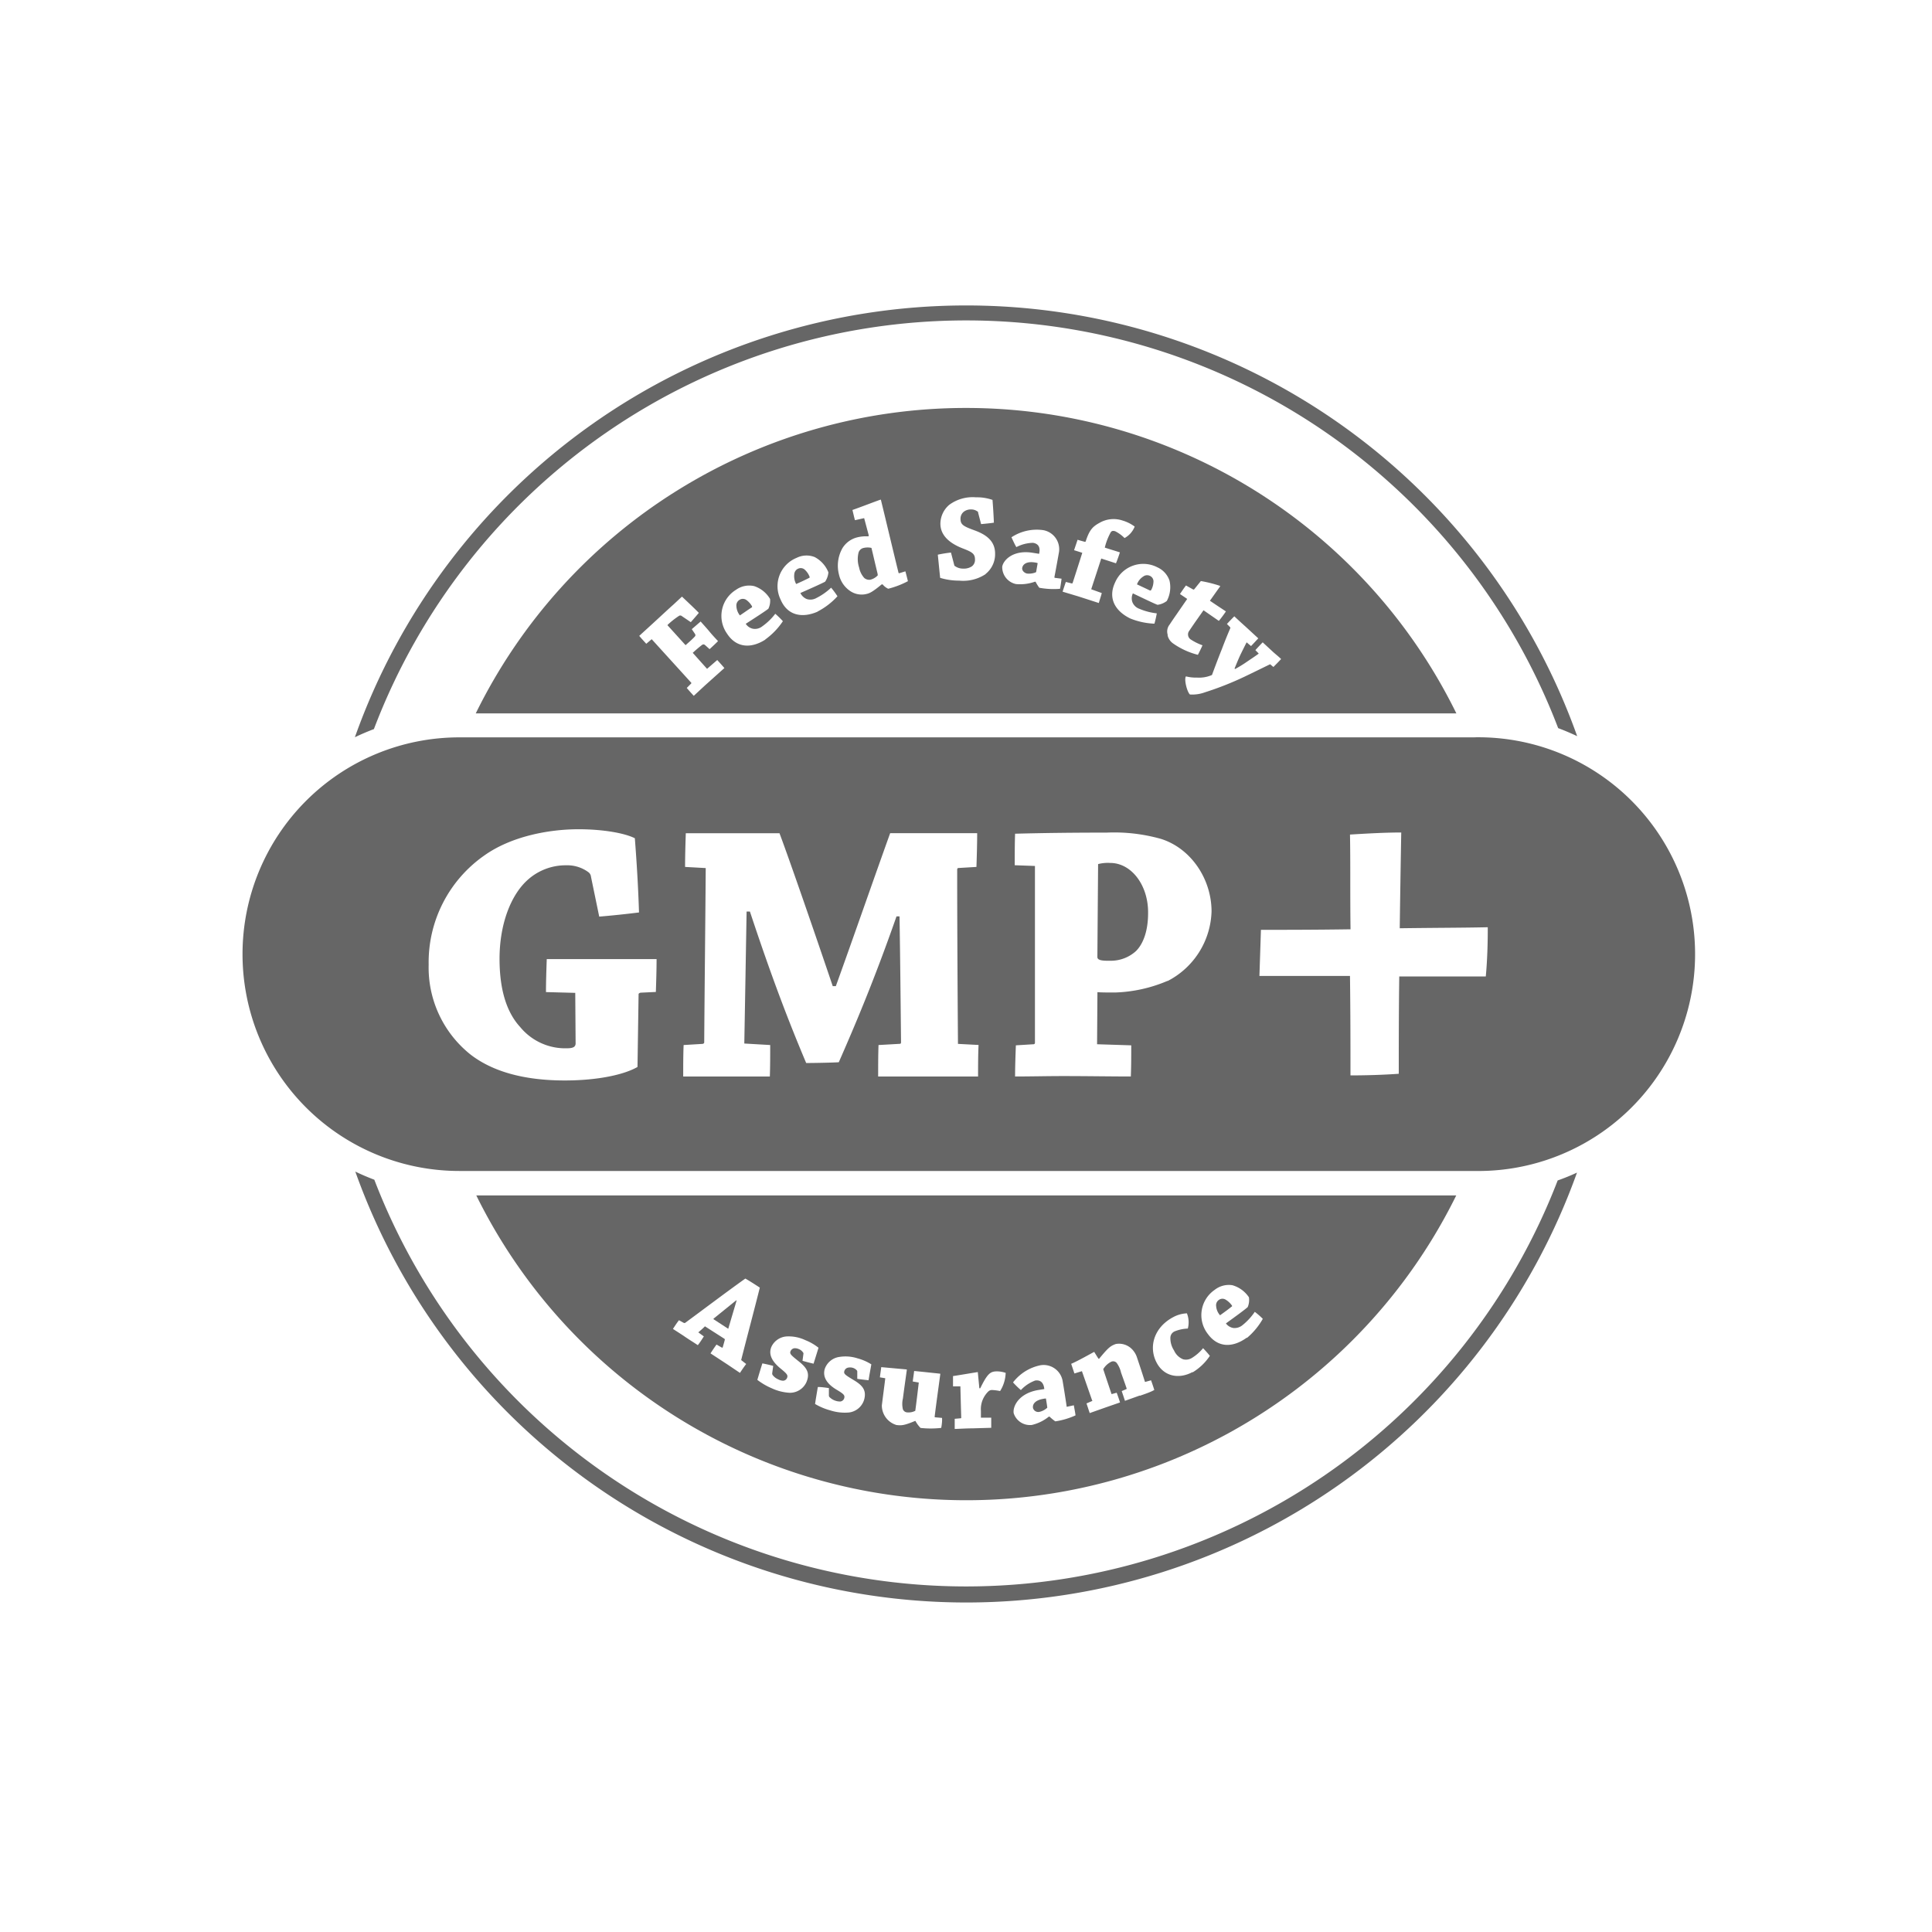 <svg id="Ebene_1" data-name="Ebene 1" xmlns="http://www.w3.org/2000/svg" viewBox="0 0 320 320"><defs><style>.cls-1{fill:#666;}</style></defs><path class="cls-1" d="M183.88,142.93a6.48,6.48,0,0,0-2,.19l-.12,15.4c0,.62,1.12.62,2.17.61a6.17,6.17,0,0,0,4.23-1.61c1.3-1.3,2-3.54,2-6.27C190.22,146.66,187.42,142.93,183.88,142.93Z"/><path class="cls-1" d="M244.26,122.13l-168.18,0a35.91,35.91,0,0,0,0,71.82l168.16,0a35.92,35.92,0,1,0,0-71.83ZM108.63,164.3l-2.55.12c-.18.06-.31.13-.31.25l-.18,12.05c-2.11,1.23-6.4,2.23-12,2.24-7,0-12.11-1.56-15.65-4.29A18.42,18.42,0,0,1,71,159.77a21.58,21.58,0,0,1,9.31-18.14c4.41-3.1,10.56-4.28,15.52-4.28,4,0,7.58.62,9.32,1.49.31,4,.56,8.14.69,12.29-2.06.26-4.42.51-6.59.69l-1.36-6.58h0a1.09,1.09,0,0,0-.38-.74,5.89,5.89,0,0,0-3.72-1.18,9.39,9.39,0,0,0-6.46,2.48c-2.79,2.55-4.59,7.39-4.59,13,0,5.28,1.24,8.94,3.41,11.3a9.66,9.66,0,0,0,7.7,3.53c1.12,0,1.43-.24,1.49-.74l-.06-8.44-4.85-.13c0-1.67.07-3.79.13-5.46h18.19C108.75,160.51,108.69,162.56,108.63,164.3Zm53.34,14H145.45c0-1.68,0-3.6.06-5.21l3.54-.2c.13,0,.19-.11.19-.25-.07-6.51-.13-13.4-.25-20.86h-.5c-3.78,10.81-7,18.32-9.56,24.16-.87.06-3.48.12-5.4.13-2.86-6.78-5.65-14-9.32-25.09h-.55c-.13,7.64-.25,14.72-.38,21.86l4.29.25c0,1.6,0,3.54-.06,5.21H113.16c0-1.68,0-3.6.07-5.21l3.16-.19c.19-.06.25-.13.25-.25.06-8.88.19-20.11.25-28.87l-3.42-.19c0-1.73.06-3.85.12-5.58h15.52c1.87,5,6,17,8.82,25.33h.51c3-8.32,6.45-18.26,9-25.34h14.41c0,1.74-.06,3.79-.12,5.59l-3,.18c-.13,0-.19.13-.19.31,0,8.82.06,19.5.13,28.82l3.41.18C162,174.73,162,176.65,162,178.33Zm31.42-15.84a24,24,0,0,1-8.7,1.93c-.81,0-2.48,0-2.92-.06l-.06,8.63,5.66.18c0,1.62,0,3.47-.07,5.16-3.1,0-7.39-.07-11.17-.07-2.67,0-5.53.07-8,.07,0-1.68.07-3.54.13-5.16l2.92-.18a.23.23,0,0,0,.24-.25V143.43l-3.35-.12h0c0-1.68,0-3.6.06-5.22,4.47-.12,9.94-.19,15.09-.18a28.58,28.58,0,0,1,9.12,1.05c5,1.61,8.33,6.7,8.33,12A13.41,13.41,0,0,1,193.39,162.49Zm52.7-.73H231.76c-.08,5.75-.08,11.58-.08,16.12-2.49.18-5.4.27-8,.27,0-4.38,0-10.13-.08-16.47h-15c.08-2.41.17-5.15.25-7.64,3.52,0,9,0,14.84-.09-.08-5.57,0-11.14-.09-15.69,2.75-.17,5.93-.35,8.49-.34-.08,4.37-.17,10-.25,15.86,5.49-.08,10.81-.08,14.58-.17C246.43,156.1,246.34,159.18,246.09,161.76Z"/><path class="cls-1" d="M173.24,231.64a2,2,0,0,0-.43.05c-1.35.22-1.83.89-1.71,1.54a.91.91,0,0,0,1.06.62,2.82,2.82,0,0,0,1.29-.68.13.13,0,0,0,0-.13C173.39,232.55,173.32,232.16,173.24,231.64Z"/><path class="cls-1" d="M118.21,218.39c-.06.06-.06.1,0,.13l2.41,1.57c.4-1.37.91-3.06,1.39-4.7l-.09,0Z"/><path class="cls-1" d="M78.89,198a90.47,90.47,0,0,0,162.31,0Zm43.68,29.4L120.49,226l-2.81-1.84c.33-.5.66-1,1-1.46l.89.51s.11,0,.12,0c.09-.32.29-1,.36-1.3a.16.16,0,0,0-.07-.17l-3.22-2.06c-.32.34-.79.73-1.1,1l.92.67c-.31.47-.63,1-1,1.45-.69-.46-1.58-1-2.42-1.59l-1.7-1.1c.33-.5.65-1,1-1.44l.83.46s.1,0,.16,0c2.89-2.12,7-5.23,10-7.36.33.18,1.12.66,2.4,1.5-.89,3.57-2.23,8.59-3.09,12l.83.65C123.23,226.4,122.88,226.9,122.57,227.38ZM133,224a1.45,1.45,0,0,0-.65-.53,1.6,1.6,0,0,0-.79-.16.82.82,0,0,0-.63.51c-.17.42.11.66,1.4,1.69s1.89,1.92,1.23,3.44a3,3,0,0,1-2.74,1.74,8,8,0,0,1-3-.75,10.91,10.91,0,0,1-2.38-1.39c.27-.92.55-1.84.83-2.73.58.11,1.2.25,1.8.42l-.17,1.21a.48.48,0,0,0,.06.28,2.24,2.24,0,0,0,.93.73,1.89,1.89,0,0,0,.78.23.72.72,0,0,0,.68-.44c.21-.48,0-.71-1.1-1.61-1.49-1.23-2-2.43-1.45-3.63a3,3,0,0,1,2.66-1.66,6.47,6.47,0,0,1,2.95.63,8.42,8.42,0,0,1,2.16,1.25c-.27.88-.54,1.76-.82,2.64-.62-.15-1.23-.3-1.83-.48l.15-1.13A.27.27,0,0,0,133,224Zm10.86,4.61c-.62-.06-1.25-.14-1.87-.23v-1.14a.33.33,0,0,0-.07-.26,1.44,1.44,0,0,0-.72-.44,1.58,1.58,0,0,0-.8,0,.81.81,0,0,0-.56.59c-.12.43.19.63,1.6,1.48s2.13,1.66,1.68,3.25a3,3,0,0,1-2.48,2.09,7.84,7.84,0,0,1-3.1-.34,10.05,10.05,0,0,1-2.54-1.07c.14-.94.3-1.88.46-2.81.59,0,1.21.09,1.83.18v1.22h0a.41.41,0,0,0,.1.27,2.46,2.46,0,0,0,1,.61,2.34,2.34,0,0,0,.81.12.77.77,0,0,0,.63-.54c.13-.49-.06-.7-1.31-1.44-1.65-1-2.27-2.15-1.92-3.4a3,3,0,0,1,2.42-2,6.48,6.48,0,0,1,3,.23,8.24,8.24,0,0,1,2.3,1C144.19,226.75,144,227.68,143.87,228.58Zm12,7.9a15.47,15.47,0,0,1-3.39,0,5,5,0,0,1-.84-1.15h-.08c-1.82.76-2.24.76-3.06.67a3.39,3.39,0,0,1-2.43-3.24c.19-1.56.41-3.18.57-4.51l-.89-.15c.06-.56.16-1.15.22-1.69l4.19.38s.05,0,.05.08c-.2,1.44-.46,3.24-.65,4.74a3.84,3.84,0,0,0,0,1.79.82.82,0,0,0,.77.51,2.35,2.35,0,0,0,1.28-.27c.19-1.39.43-3.43.58-4.68l-1-.17c.07-.58.17-1.2.23-1.74.79.07,4,.41,4.33.45,0,0,0,.07,0,.09-.29,2.17-.64,4.62-.93,7,0,.07,0,.12.07.13l1.15.1C156.07,235.31,156,235.93,155.9,236.48Zm9.77-6.11a8.11,8.11,0,0,0-1.32-.17.88.88,0,0,0-.57.2,4.11,4.11,0,0,0-1,1.48,4,4,0,0,0-.27,1.76c0,.36,0,.83,0,1.14h1.71c0,.54,0,1.14,0,1.68l-3.13.09c-.89,0-2,.07-2.92.1,0-.55,0-1.16,0-1.68l1-.09a.09.09,0,0,0,.08-.08c-.05-1.67-.1-3.58-.14-5.21h-1.22c0-.56,0-1.18,0-1.7.93-.13,4-.66,4.11-.66a0,0,0,0,1,0,.05c.08.88.17,1.74.25,2.63h.15c1.21-2.47,1.68-2.77,2.71-2.8a4.63,4.63,0,0,1,1.5.25A6,6,0,0,1,165.67,230.37Zm9.13,5a7.53,7.53,0,0,1-.93-.77l-.1,0a7.06,7.06,0,0,1-2.83,1.39,2.84,2.84,0,0,1-3-1.94c-.19-1.12.83-3.3,4.07-3.85l1-.16c-.1-1-.59-1.55-1.51-1.41a6.09,6.09,0,0,0-2.37,1.58,14.12,14.12,0,0,1-1.3-1.27,7.64,7.64,0,0,1,4.59-2.85A3.2,3.2,0,0,1,176,228.7c.23,1.34.53,3.28.66,4.16,0,.13,0,.17.13.13l1.07-.23c.09.54.22,1.15.28,1.67A12.46,12.46,0,0,1,174.8,235.42Zm14-4.25-2.43.87c-.17-.51-.36-1.1-.54-1.61l.77-.33a.1.1,0,0,0,.05-.1c-.27-.81-.67-1.9-.93-2.64a4.35,4.35,0,0,0-.74-1.62.77.77,0,0,0-.89-.17,3.17,3.17,0,0,0-1.32,1.23c.38,1.16,1,3,1.38,4.13l.85-.23c.19.52.39,1.09.55,1.61l-2.45.85-2.57.91c-.17-.5-.36-1.09-.53-1.6l.93-.4c.06,0,.06-.06,0-.1l-1.69-4.84-1.24.38h0c-.18-.52-.37-1.11-.54-1.6,1-.4,3.65-1.91,3.77-1.95s.05,0,.06,0c.24.38.45.74.7,1.11h.1c1.49-1.81,1.86-2.12,2.76-2.44a3,3,0,0,1,2.53.71,3.48,3.48,0,0,1,1,1.58c.45,1.33.89,2.67,1.31,4l1-.28c.18.5.38,1.09.54,1.6C190.61,230.56,189.67,230.88,188.83,231.17Zm8.73-3.88c-2.22,1.19-4.7.73-5.91-1.56-1.37-2.57-.49-5.83,2.74-7.55a5.23,5.23,0,0,1,2.27-.63,4,4,0,0,1,.15,2.52,6.51,6.51,0,0,0-2.19.47,1.18,1.18,0,0,0-.7,1.1,3.71,3.71,0,0,0,.61,2.06,2.77,2.77,0,0,0,1.5,1.46,1.86,1.86,0,0,0,1.47-.23,7.47,7.47,0,0,0,1.84-1.61c.38.41.81.87,1.12,1.27A9.06,9.06,0,0,1,197.56,227.29Zm9-5.7c-2.21,1.6-4.7,1.76-6.43-.62a5.07,5.07,0,0,1,1.13-7.31h0a3.78,3.78,0,0,1,2.92-.77,4.91,4.91,0,0,1,2.75,2,3,3,0,0,1-.2,1.62c-.41.39-2.12,1.63-3.61,2.71a1.93,1.93,0,0,0,1.25.76,2.07,2.07,0,0,0,1.53-.5,9.87,9.87,0,0,0,2-2.18,12.56,12.56,0,0,1,1.33,1.16A11.58,11.58,0,0,1,206.55,221.59Z"/><path class="cls-1" d="M204,216.17a3.44,3.44,0,0,0-1-.91,1,1,0,0,0-1.12.05,1.05,1.05,0,0,0-.45,1,2.53,2.53,0,0,0,.65,1.54c.58-.42,1.4-1,1.87-1.4C204.1,216.39,204.1,216.29,204,216.17Z"/><path class="cls-1" d="M144.34,90.75a2.88,2.88,0,0,0-1.27,0,1.12,1.12,0,0,0-.87.79,4.49,4.49,0,0,0,.1,2.47,3.55,3.55,0,0,0,.85,1.72,1.26,1.26,0,0,0,1,.29,2.49,2.49,0,0,0,1.19-.68c.05,0,.05-.16,0-.38C145,93.57,144.68,92.16,144.34,90.75Z"/><path class="cls-1" d="M169.31,94.07c-.07.47.41.86.81.93a3,3,0,0,0,1.45-.21.22.22,0,0,0,.06-.12c.08-.48.15-.87.24-1.4a2.13,2.13,0,0,0-.42-.1C170.1,92.94,169.42,93.42,169.31,94.07Z"/><path class="cls-1" d="M124.52,100.36a3.22,3.22,0,0,0-.92-1,1,1,0,0,0-1.12,0,1.06,1.06,0,0,0-.51,1,2.65,2.65,0,0,0,.58,1.57c.6-.39,1.44-1,1.93-1.3C124.58,100.59,124.6,100.49,124.52,100.36Z"/><path class="cls-1" d="M134.07,95.47a3.06,3.06,0,0,0-.75-1.09,1,1,0,0,0-1.1-.2,1.07,1.07,0,0,0-.66.91,2.65,2.65,0,0,0,.31,1.64c.67-.29,1.59-.72,2.13-1C134.11,95.71,134.13,95.6,134.07,95.47Z"/><path class="cls-1" d="M190.48,95.39a1.06,1.06,0,0,0-1.11.09,2.57,2.57,0,0,0-1.05,1.31c.7.33,1.41.66,2.12,1,.11.06.2,0,.26-.12a3.08,3.08,0,0,0,.35-1.28A1,1,0,0,0,190.48,95.39Z"/><path class="cls-1" d="M160,67.57a90.42,90.42,0,0,0-81.2,50.59l162.42,0A90.43,90.43,0,0,0,160,67.57ZM117,113.32c-.72.65-1.47,1.36-2.09,1.93-.4-.43-.78-.86-1.16-1.3l.74-.75a.09.09,0,0,0,0-.12l-6.55-7.21-.9.76c-.38-.43-.81-.88-1.16-1.31.56-.52,1.36-1.24,2-1.83.47-.42,3.24-3,3.58-3.28.62-.57,1.14-1.07,1.5-1.39.93.89,1.88,1.76,2.79,2.69-.38.46-.86,1-1.33,1.54l-1.48-1a.4.4,0,0,0-.54,0,13.15,13.15,0,0,0-1.74,1.37.69.69,0,0,0-.11.13l3,3.31c.49-.43,1-.87,1.43-1.32.27-.25.24-.39.09-.61l-.49-.72,1.47-1.27c.46.53,1,1.11,1.46,1.67s1,1.13,1.42,1.58c-.46.46-.93.9-1.4,1.33l-.71-.64c-.22-.2-.38-.19-.62,0-.51.4-1,.82-1.46,1.25l2.37,2.65,1.69-1.46c.39.43.81.89,1.18,1.33Zm9.79-7.4c-2.29,1.48-4.79,1.49-6.39-1a5.08,5.08,0,0,1,1.52-7.24,3.75,3.75,0,0,1,3-.6,4.81,4.81,0,0,1,2.63,2.13,3,3,0,0,1-.28,1.61c-.43.36-2.2,1.5-3.75,2.5a1.86,1.86,0,0,0,1.2.82,1.94,1.94,0,0,0,1.55-.41,9.85,9.85,0,0,0,2.14-2.07,14.73,14.73,0,0,1,1.26,1.23A11.76,11.76,0,0,1,126.75,105.92Zm8.65-4.62c-2.5,1.1-5,.72-6.15-2a5.06,5.06,0,0,1,2.65-6.9,3.67,3.67,0,0,1,3-.13,4.92,4.92,0,0,1,2.27,2.53,3.26,3.26,0,0,1-.54,1.54c-.49.28-2.42,1.14-4.1,1.88a2,2,0,0,0,1.05,1,2,2,0,0,0,1.6-.17,10.23,10.23,0,0,0,2.44-1.71,13.35,13.35,0,0,1,1.05,1.42A11.82,11.82,0,0,1,135.4,101.3Zm11.69-3.78a2.56,2.56,0,0,1-.94-.73l-.15,0c-1.57,1.29-2,1.46-2.48,1.58a3.37,3.37,0,0,1-2.59-.38,4.44,4.44,0,0,1-2-2.79,5.9,5.9,0,0,1,.55-4.38A4,4,0,0,1,142,89a6,6,0,0,1,1.79-.16l.12-.1c-.24-.9-.51-1.92-.78-2.92l-1.52.34c-.16-.56-.28-1.14-.42-1.69,1.16-.4,4.41-1.65,4.63-1.7a.07.07,0,0,1,.08,0c.79,3.21,2,8.35,2.9,12,0,.12.09.19.16.17l1-.31c.14.49.29,1.12.42,1.63A14.4,14.4,0,0,1,147.09,97.52Zm16.15-2.45a6.71,6.71,0,0,1-4.4,1.1,10.6,10.6,0,0,1-3.16-.46c-.14-1.3-.26-2.58-.39-3.84.72-.15,1.44-.27,2.18-.35l.54,2.06c0,.06.06.17.12.18a2.28,2.28,0,0,0,1.37.42,2.4,2.4,0,0,0,1.44-.38,1.34,1.34,0,0,0,.51-1.11c0-1-.49-1.26-2.09-1.88-2.08-.82-3.67-2.11-3.64-4.13a4.15,4.15,0,0,1,1.46-3.06,6.52,6.52,0,0,1,4.42-1.25,7.75,7.75,0,0,1,2.75.43c.1,1.25.18,2.53.23,3.77-.63.1-1.39.17-2.12.24L162,84.88c0-.09,0-.13-.09-.16a1.75,1.75,0,0,0-1-.34,1.94,1.94,0,0,0-1.24.35,1.47,1.47,0,0,0-.58,1.17c0,1,.43,1.25,2.34,1.95,2.26.82,3.42,2,3.39,3.94A4.18,4.18,0,0,1,163.24,95.07Zm12.33,2.45a13,13,0,0,1-3.47-.17,6.71,6.71,0,0,1-.62-1h-.11a7.33,7.33,0,0,1-3.13.39A2.87,2.87,0,0,1,166,93.86c.19-1.12,1.86-2.85,5.11-2.29l1,.16c.23-1-.05-1.66-1-1.82a6.17,6.17,0,0,0-2.77.71c-.29-.49-.56-1.09-.81-1.63a7.61,7.61,0,0,1,5.27-1.18,3.21,3.21,0,0,1,2.61,3.59c-.24,1.35-.59,3.28-.76,4.15,0,.12,0,.16.09.16l1.09.14C175.76,96.38,175.68,97,175.57,97.52Zm6.4,2.36-3.38-1.09L176,98c.18-.56.35-1.09.54-1.61l1,.25a.15.15,0,0,0,.12-.08c.54-1.67,1.08-3.35,1.6-5l-1.36-.43c.2-.6.41-1.2.58-1.73.38.12.86.25,1.2.34.08,0,.13,0,.16-.12.57-1.73,1.07-2.37,2.24-3a4.66,4.66,0,0,1,3.86-.4,6.33,6.33,0,0,1,2,1,3.71,3.71,0,0,1-1.68,1.9A5.94,5.94,0,0,0,184.73,88c-.31-.1-.55-.11-.74.13a10.15,10.15,0,0,0-1,2.57c.84.28,1.77.55,2.5.79-.18.57-.42,1.25-.65,1.81l-2.44-.79c-.44,1.38-1.19,3.63-1.66,5.09l1.75.63C182.34,98.81,182.14,99.35,182,99.88Zm9.72.3c-.53-.19-2.43-1.11-4.09-1.9a1.91,1.91,0,0,0-.08,1.45,1.94,1.94,0,0,0,1.16,1.11,10.24,10.24,0,0,0,2.88.75,16.3,16.3,0,0,1-.39,1.71,11.88,11.88,0,0,1-4-.86c-2.45-1.19-3.78-3.32-2.5-6a5.08,5.08,0,0,1,7-2.47,3.73,3.73,0,0,1,2,2.21,4.84,4.84,0,0,1-.45,3.36A3.19,3.19,0,0,1,191.69,100.18Zm1.69,5h0a1.83,1.83,0,0,1,.32-1.75c.65-1,1.22-1.78,1.36-2l1.54-2.23-1.2-.81c.33-.49.67-1,1-1.42.35.21.81.45,1.17.66a.16.16,0,0,0,.21-.05l1.08-1.34a21.39,21.39,0,0,1,3.18.8s0,0,0,.11c-.28.36-1.35,1.9-1.68,2.35.87.6,1.84,1.23,2.65,1.77a18.78,18.78,0,0,1-1.17,1.57l-2.54-1.76-1,1.42c-.49.69-.91,1.31-1.43,2.08a1,1,0,0,0,.26,1.3,9,9,0,0,0,2,1c-.22.52-.51,1.09-.76,1.58a12.54,12.54,0,0,1-4.13-1.9A2.27,2.27,0,0,1,193.38,105.18Zm17.52,5.31-.57-.47c-1.42.69-2.84,1.39-4.26,2.07a51.9,51.9,0,0,1-6.54,2.58,6.12,6.12,0,0,1-2.48.36c-.5-.46-1-2.57-.66-3a6.7,6.7,0,0,0,1.84.2,5.3,5.3,0,0,0,2.47-.43c.59-1.59,1.05-2.82,1.66-4.34.49-1.31,1-2.54,1.37-3.4a.28.28,0,0,0,0-.15l-.55-.56c.39-.43.84-.89,1.22-1.27.48.45,1.18,1.1,1.8,1.65l2.17,2c-.36.39-.81.88-1.2,1.28l-.73-.62c-.21.41-.51,1-1,2-.35.75-.64,1.46-1,2.34l.09.08a19.82,19.82,0,0,0,1.94-1.19c.6-.41,1.17-.78,1.91-1.31.06-.06.06-.09,0-.13l-.49-.5c.4-.44.8-.87,1.21-1.29l1.73,1.6c.43.39,1,.83,1.32,1.17C211.72,109.66,211.31,110.08,210.9,110.49Z"/><path class="cls-1" d="M61.93,120.76a104.94,104.94,0,0,1,196.15-.16c1.08.4,2.12.85,3.15,1.33a107.44,107.44,0,0,0-202.45.18C59.81,121.61,60.86,121.17,61.93,120.76Z"/><path class="cls-1" d="M258,195.52A105,105,0,0,1,62,195.4c-1.07-.41-2.12-.85-3.15-1.35a107.44,107.44,0,0,0,202.35.17C260.16,194.7,259.11,195.13,258,195.52Z"/></svg>
